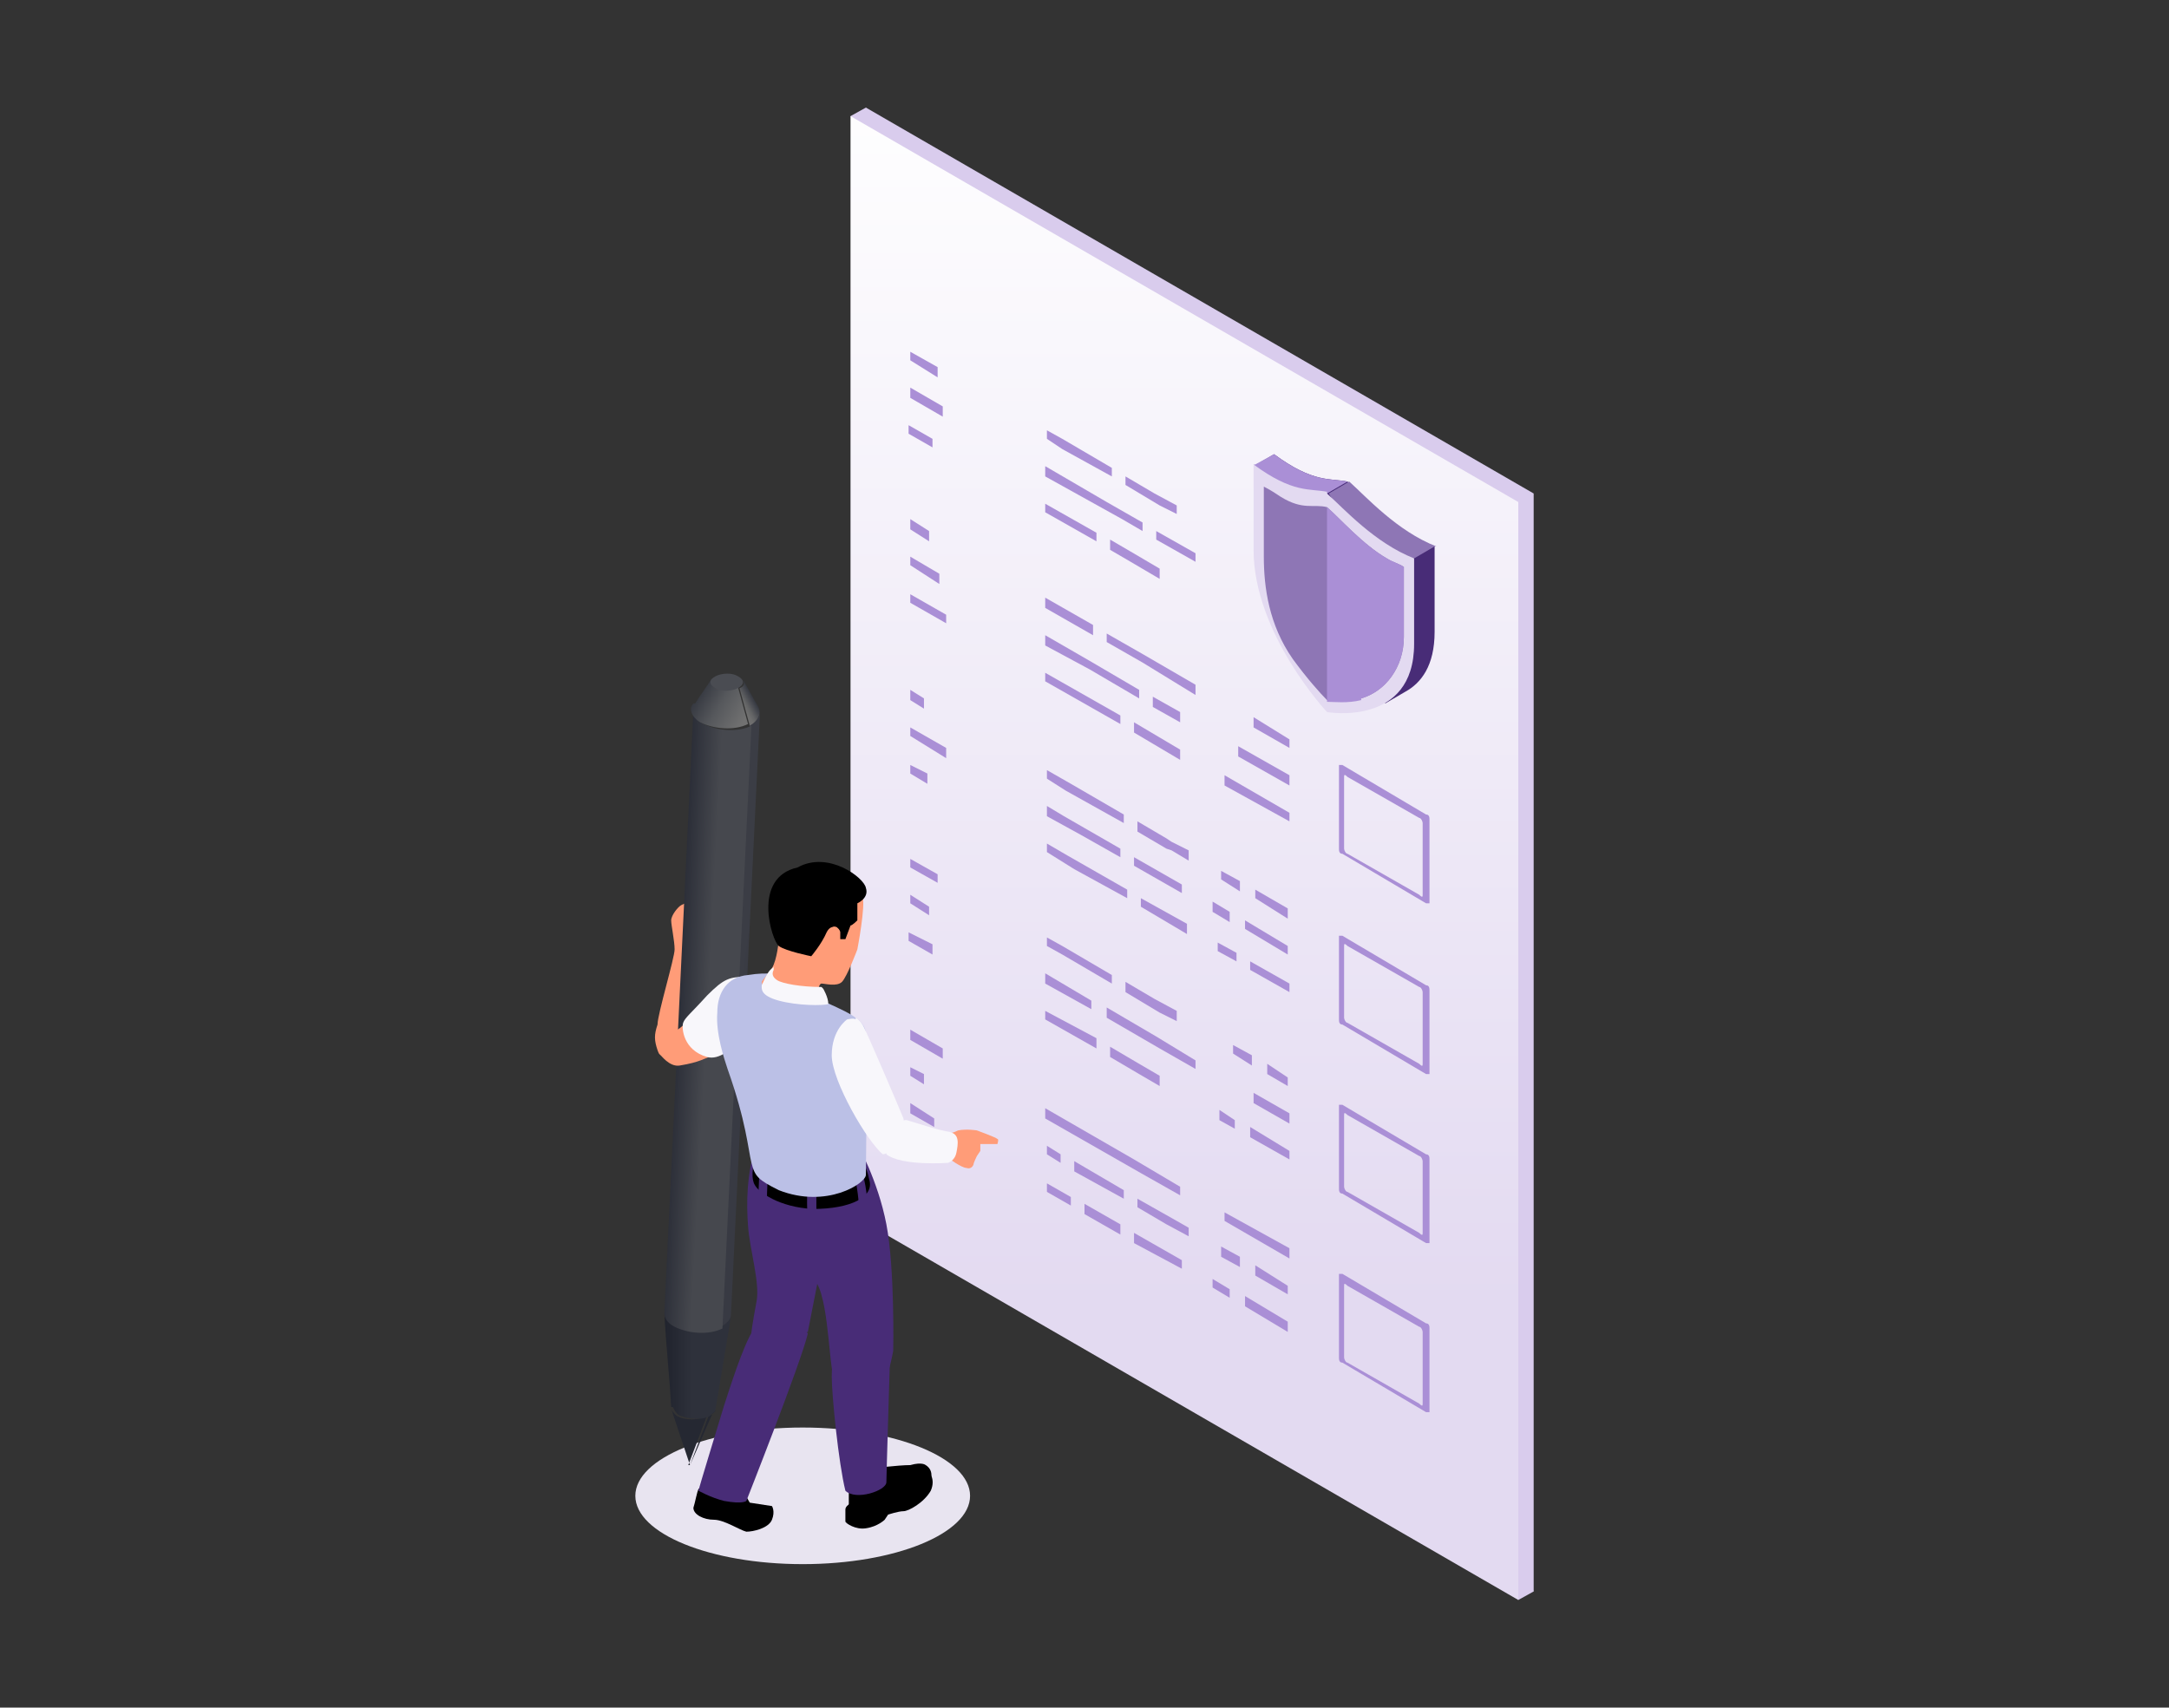 <?xml version="1.0" encoding="UTF-8"?>
<svg id="Layer_2" data-name="Layer 2" xmlns="http://www.w3.org/2000/svg" xmlns:xlink="http://www.w3.org/1999/xlink" width="127" height="100" viewBox="0 0 127 100">
  <rect x="0" y="0" width="127" height="100" fill="#333333" stroke="none"/>
  <defs>
    <style>
      .cls-1 {
        fill: #f8f7fb;
      }

      .cls-2 {
        fill: #4a4c52;
      }

      .cls-3 {
        fill: url(#linear-gradient-2);
      }

      .cls-4 {
        fill: #bbc0e6;
      }

      .cls-5 {
        fill: #e3daf1;
      }

      .cls-6 {
        fill: url(#linear-gradient-4);
      }

      .cls-7 {
        fill: #e8e4f0;
      }

      .cls-8 {
        fill: url(#linear-gradient-3);
      }

      .cls-9 {
        fill: url(#linear-gradient-5);
      }

      .cls-10 {
        fill: #aa8fd6;
      }

      .cls-11 {
        fill: #252832;
      }

      .cls-12 {
        fill: #d9cced;
      }

      .cls-13 {
        fill: #ff9c78;
      }

      .cls-14 {
        fill: #2e313b;
      }

      .cls-15 {
        fill: url(#linear-gradient-6);
      }

      .cls-16 {
        fill: #8e76b5;
      }

      .cls-17 {
        fill: url(#linear-gradient);
      }

      .cls-18 {
        fill: #482c77;
      }
    </style>
    <linearGradient id="linear-gradient" x1="69.4" y1="76.5" x2="69.4" y2="4.1" gradientUnits="userSpaceOnUse">
      <stop offset="0" stop-color="#e3daf1"/>
      <stop offset="1" stop-color="#fff"/>
    </linearGradient>
    <linearGradient id="linear-gradient-2" x1="38.9" y1="80" x2="42.2" y2="80" gradientUnits="userSpaceOnUse">
      <stop offset="0" stop-color="#20232d"/>
      <stop offset=".5" stop-color="#2e313b"/>
    </linearGradient>
    <linearGradient id="linear-gradient-3" x1="43" y1="59.7" x2="43.7" y2="59.8" gradientUnits="userSpaceOnUse">
      <stop offset="0" stop-color="#3b3d45"/>
      <stop offset=".8" stop-color="#383a43"/>
    </linearGradient>
    <linearGradient id="linear-gradient-4" x1="43.2" y1="41.4" x2="44.1" y2="40.9" gradientUnits="userSpaceOnUse">
      <stop offset=".3" stop-color="#6e6e6e"/>
      <stop offset=".5" stop-color="#636465"/>
      <stop offset=".8" stop-color="#484a50"/>
      <stop offset="1" stop-color="#373a42"/>
    </linearGradient>
    <linearGradient id="linear-gradient-5" x1="39.5" y1="59.7" x2="43.3" y2="59.9" gradientUnits="userSpaceOnUse">
      <stop offset="0" stop-color="#292c36"/>
      <stop offset=".5" stop-color="#46484e"/>
    </linearGradient>
    <linearGradient id="linear-gradient-6" x1="41" y1="40.6" x2="43.9" y2="42.3" gradientUnits="userSpaceOnUse">
      <stop offset="0" stop-color="#373a42"/>
      <stop offset=".4" stop-color="#56585c"/>
      <stop offset=".9" stop-color="#717171"/>
    </linearGradient>
  </defs>
  <ellipse class="cls-7" cx="47" cy="87.6" rx="9.8" ry="4"/>
  <g>
    <polygon class="cls-12" points="50.7 70.6 89.8 93.2 89.8 28.9 50.7 6.3 50.7 70.6"/>
    <polygon class="cls-12" points="88.9 93.7 89.8 93.2 50.7 6.3 49.8 6.8 88.9 93.7"/>
    <polygon class="cls-17" points="49.8 71.1 88.9 93.7 88.9 29.4 49.8 6.8 49.8 71.1"/>
    <g>
      <path class="cls-10" d="M83.5,47.7l-4.9-2.9c-.1,0-.2,0-.2,0v4.9c0,.1,0,.3.2.3l4.9,2.9c.1,0,.2,0,.2,0v-4.9c0-.1,0-.3-.2-.3ZM83.3,52.4c0,.1,0,.2-.2,0l-4.2-2.4c-.1,0-.2-.2-.2-.3v-4.2c0-.1,0-.2.2,0l4.2,2.4c.1,0,.2.2.2.3v4.2Z"/>
      <path class="cls-10" d="M83.5,57.7l-4.9-2.9c-.1,0-.2,0-.2,0v4.9c0,.1,0,.3.2.3l4.9,2.9c.1,0,.2,0,.2,0v-4.9c0-.1,0-.3-.2-.3ZM83.3,62.3c0,.1,0,.2-.2,0l-4.2-2.4c-.1,0-.2-.2-.2-.3v-4.2c0-.1,0-.2.2,0l4.2,2.4c.1,0,.2.2.2.3v4.2Z"/>
      <path class="cls-10" d="M83.5,67.6l-4.9-2.9c-.1,0-.2,0-.2,0v4.9c0,.1,0,.3.2.3l4.9,2.9c.1,0,.2,0,.2,0v-4.9c0-.1,0-.3-.2-.3ZM83.3,72.2c0,.1,0,.2-.2,0l-4.2-2.4c-.1,0-.2-.2-.2-.3v-4.2c0-.1,0-.2.2,0l4.2,2.4c.1,0,.2.2.2.3v4.2Z"/>
      <path class="cls-10" d="M83.5,77.5l-4.9-2.9c-.1,0-.2,0-.2,0v4.9c0,.1,0,.3.2.3l4.9,2.9c.1,0,.2,0,.2,0v-4.9c0-.1,0-.3-.2-.3ZM83.3,82.2c0,.1,0,.2-.2,0l-4.2-2.4c-.1,0-.2-.2-.2-.3v-4.2c0-.1,0-.2.2,0l4.2,2.4c.1,0,.2.2.2.3v4.2Z"/>
      <g>
        <polygon class="cls-10" points="67.7 31.1 70 32.4 70 32.9 67.7 31.6 67.7 31.1"/>
        <polygon class="cls-10" points="67.9 33.9 67.9 33.3 66.2 32.3 65 31.6 65 32.2 66.2 32.9 67.9 33.9"/>
        <polygon class="cls-10" points="64.2 31.2 61.2 29.5 61.2 30 64.2 31.7 64.2 31.2"/>
        <polygon class="cls-10" points="65.7 30.4 66.9 31.1 66.9 30.6 64.8 29.4 61.2 27.3 61.2 27.9 65.7 30.4 65.7 30.4"/>
        <polygon class="cls-10" points="62.2 26.3 65.1 27.9 65.1 27.4 62.2 25.7 61.3 25.2 61.3 25.7 62.2 26.3 62.2 26.3"/>
        <polygon class="cls-10" points="67.9 29.6 68.9 30.1 68.9 29.6 67.6 28.9 65.9 27.9 65.9 28.4 67.9 29.6 67.9 29.6"/>
      </g>
      <g>
        <polygon class="cls-10" points="65.6 41.9 61.2 39.4 61.2 39.9 65.6 42.4 65.6 41.9"/>
        <polygon class="cls-10" points="70 40.1 66.9 38.3 64.8 37.1 64.8 37.6 66.9 38.8 70 40.7 70 40.1"/>
        <polygon class="cls-10" points="63.8 38.7 61.2 37.2 61.2 37.8 63.8 39.2 66.7 40.9 66.7 40.4 63.8 38.7 63.8 38.7"/>
        <polygon class="cls-10" points="67.5 40.8 67.5 41.4 69.1 42.3 69.1 41.7 67.5 40.8"/>
        <polygon class="cls-10" points="66.4 42.9 69.1 44.5 69.1 43.9 66.4 42.3 66.4 42.9"/>
        <polygon class="cls-10" points="61.2 35.6 64 37.2 64 36.6 61.2 35 61.2 35.6"/>
        <polygon class="cls-10" points="75.5 47.6 71.7 45.4 71.7 46 75.5 48.1 75.5 47.6"/>
        <polygon class="cls-10" points="72.5 44.3 75.5 46 75.5 45.4 72.5 43.7 72.5 44.3"/>
        <polygon class="cls-10" points="73.4 42.6 75.5 43.8 75.5 43.3 73.4 42 73.4 42.6"/>
      </g>
      <g>
        <polygon class="cls-10" points="69.2 51.8 66.4 50.2 66.4 50.7 69.2 52.3 69.2 51.8"/>
        <polygon class="cls-10" points="69.5 54.1 66.8 52.6 66.8 53.1 69.5 54.7 69.5 54.1"/>
        <polygon class="cls-10" points="61.3 45.6 62.4 46.3 65.8 48.2 65.8 47.7 62.7 45.9 61.3 45.1 61.3 45.6"/>
        <polygon class="cls-10" points="66 52.1 62.5 50.1 61.3 49.4 61.3 49.9 62.9 50.9 66 52.6 66 52.1"/>
        <polygon class="cls-10" points="61.3 47.8 63.3 48.9 65.6 50.2 65.6 49.7 62.3 47.8 61.3 47.2 61.3 47.8"/>
        <polygon class="cls-10" points="69.6 49.8 68.6 49.3 68.3 49.1 66.6 48.1 66.6 48.7 68.3 49.7 68.6 49.8 69.6 50.4 69.6 49.8"/>
        <polygon class="cls-10" points="71.5 51.5 72.6 52.2 72.6 51.6 71.5 51 71.5 51.5"/>
        <polygon class="cls-10" points="73.5 52.6 75.4 53.8 75.4 53.2 73.5 52.1 73.5 52.6"/>
        <polygon class="cls-10" points="73.2 56.8 75.5 58.1 75.5 57.6 73.2 56.3 73.2 56.8"/>
        <polygon class="cls-10" points="72.9 54.4 75.4 55.9 75.4 55.4 72.9 53.9 72.9 54.4"/>
        <polygon class="cls-10" points="72 53.4 71 52.8 71 53.4 72 54 72 53.4"/>
        <polygon class="cls-10" points="72.4 55.8 71.3 55.2 71.3 55.7 72.4 56.3 72.4 55.8"/>
      </g>
      <g>
        <polygon class="cls-10" points="67.6 58.5 65.9 57.5 65.9 58.1 67.9 59.3 68.9 59.8 68.9 59.2 67.6 58.5 67.6 58.5"/>
        <polygon class="cls-10" points="65.1 57.1 62.2 55.4 61.3 54.9 61.3 55.4 62.2 55.9 65.1 57.6 65.1 57.1"/>
        <polygon class="cls-10" points="63.9 58.6 61.2 57 61.2 57.6 63.9 59.1 63.9 58.6"/>
        <polygon class="cls-10" points="67.7 60.7 64.8 59 64.8 59.6 67.9 61.4 70 62.6 70 62.1 67.7 60.7 67.7 60.7"/>
        <polygon class="cls-10" points="67.9 63.6 67.9 63 66.7 62.3 65 61.3 65 61.9 66.7 62.9 67.9 63.6"/>
        <polygon class="cls-10" points="64.2 60.8 61.2 59.2 61.2 59.7 64.2 61.4 64.2 60.8"/>
        <polygon class="cls-10" points="73.2 66.6 75.5 67.9 75.5 67.4 73.2 66 73.2 66.6"/>
        <polygon class="cls-10" points="72.3 65.6 71.4 65 71.4 65.6 72.3 66.1 72.3 65.6"/>
        <polygon class="cls-10" points="73.3 61.8 72.2 61.2 72.2 61.7 73.3 62.4 73.3 61.8"/>
        <polygon class="cls-10" points="75.5 65.2 73.4 64 73.4 64.6 75.5 65.8 75.5 65.2"/>
        <polygon class="cls-10" points="75.4 63.6 75.4 63.1 74.2 62.3 74.2 62.9 75.4 63.6"/>
      </g>
      <g>
        <polygon class="cls-10" points="68.9 71.5 66.6 70.2 66.6 70.7 68.3 71.7 69.6 72.4 69.6 71.9 68.9 71.5 68.9 71.5"/>
        <polygon class="cls-10" points="65.6 72.3 65.6 71.7 63.5 70.5 63.5 71.1 65.6 72.3"/>
        <polygon class="cls-10" points="66.8 68.7 69.1 70 69.1 69.5 66.4 67.9 61.2 64.9 61.2 65.5 66.8 68.7 66.8 68.7"/>
        <polygon class="cls-10" points="62.1 68.1 62.1 67.6 61.3 67.1 61.3 67.6 62.1 68.1"/>
        <polygon class="cls-10" points="65.8 69.7 62.9 68 62.9 68.6 65.8 70.2 65.8 69.7"/>
        <polygon class="cls-10" points="69.2 73.8 66.4 72.2 66.4 72.8 69.2 74.3 69.2 73.8"/>
        <polygon class="cls-10" points="61.3 69.8 62.7 70.6 62.7 70.1 61.3 69.3 61.3 69.8"/>
        <polygon class="cls-10" points="54.6 25.7 53.2 24.9 53.2 25.4 54.6 26.2 54.6 25.7"/>
        <polygon class="cls-10" points="55.2 24.4 55.2 23.8 53.3 22.7 53.3 23.3 55.2 24.4"/>
        <polygon class="cls-10" points="54.9 22.1 54.9 21.5 53.3 20.6 53.3 21.1 54.9 22.1"/>
        <polygon class="cls-10" points="55.4 36 53.3 34.8 53.3 35.3 55.4 36.5 55.4 36"/>
        <polygon class="cls-10" points="53.3 32.6 53.3 33.1 55 34.2 55 33.6 53.3 32.6"/>
        <polygon class="cls-10" points="53.3 31 54.4 31.7 54.4 31.1 53.3 30.4 53.3 31"/>
        <polygon class="cls-10" points="53.3 41 54.1 41.5 54.1 40.9 53.3 40.4 53.3 41"/>
        <polygon class="cls-10" points="54.3 45.3 53.3 44.8 53.3 45.3 54.3 45.9 54.3 45.3"/>
        <polygon class="cls-10" points="53.3 43.1 55.4 44.4 55.4 43.8 53.3 42.6 53.3 43.1"/>
        <polygon class="cls-10" points="54.9 51.2 53.3 50.3 53.3 50.8 54.9 51.7 54.9 51.2"/>
        <polygon class="cls-10" points="54.4 53.1 53.3 52.4 53.3 52.9 54.4 53.6 54.4 53.1"/>
        <polygon class="cls-10" points="54.6 55.3 53.2 54.6 53.2 55.1 54.6 55.9 54.6 55.3"/>
        <polygon class="cls-10" points="55.2 62 55.2 61.4 53.3 60.3 53.3 60.9 55.2 62"/>
        <polygon class="cls-10" points="54.1 63.5 54.1 62.9 53.3 62.5 53.3 63 54.1 63.5"/>
        <polygon class="cls-10" points="53.3 65.2 54.7 66 54.7 65.5 53.3 64.6 53.3 65.2"/>
        <polygon class="cls-10" points="72 75.5 71 74.9 71 75.4 72 76 72 75.5"/>
        <polygon class="cls-10" points="71.7 71.5 75.5 73.7 75.5 73.1 71.7 71 71.7 71.5"/>
        <polygon class="cls-10" points="73.5 74.1 73.5 74.7 75.4 75.8 75.4 75.3 73.5 74.1"/>
        <polygon class="cls-10" points="71.5 73.6 72.6 74.2 72.6 73.6 71.5 73 71.5 73.6"/>
        <polygon class="cls-10" points="72.9 76.5 75.4 78 75.4 77.4 72.9 75.9 72.9 76.5"/>
      </g>
    </g>
  </g>
  <g>
    <g>
      <path class="cls-13" d="M39.8,61.5c-.8.2-1.1.6-1.3,0-.2-.6-.2-.9,0-1.5,0-.6,1-3.9,1-4.4s-.2-1.4-.2-1.7c0-.3.4-.8.6-.9s.9-.4,1.1-.4c.2,0,.2,0,.2,0,0,0,.4,0,.4.1s0,.4,0,.4l-.5.2s-.2.5-.3.7-.2.6-.2.7c0,.2,0,1.1,0,1.1l-.6,4.7v.9Z"/>
      <path class="cls-13" d="M40.7,53.7c0-.1,0-.3,0-.4-.1,0-.3,0-.3.3,0,.2,0,.5,0,.5,0,0-.2.4-.2.5,0,0-.2.4,0,.7s.4.4.6.3c.2-.2.2-.7.2-.7v-1.2Z"/>
      <path class="cls-13" d="M40.6,52.9s-.7.6-.8.8c-.1.3.2,1,.4,1.1.3,0,.3-1.2.5-1.3.2-.2-.1-.5-.1-.5Z"/>
    </g>
    <g>
      <path class="cls-11" d="M41.8,82.6c-.5,1.1-.9,2.1-1.4,3.2l1.1-2.9c.2,0,.3-.2.4-.3Z"/>
      <path class="cls-11" d="M40.4,85.8l-1.1-3.3c0,.1.2.3.3.4.5.3,1.3.3,1.8,0l-1.1,2.9Z"/>
      <path class="cls-14" d="M42.8,77.1c-.3,1.8-.6,3.6-.9,5.4,0,.2-.2.3-.4.4l.7-5.2c.3-.2.5-.4.6-.6Z"/>
      <path class="cls-3" d="M39.3,82.4c-.1-1.8-.3-3.6-.4-5.5,0,.3.2.5.6.7.8.4,2,.5,2.8.1l-.7,5.2c-.5.3-1.3.2-1.8,0-.2-.1-.3-.3-.4-.5Z"/>
      <path class="cls-8" d="M43.9,42.4l-1.7,35.3c.4-.2.6-.5.6-.7l1.7-35.3c0,.3-.2.5-.6.7Z"/>
      <path class="cls-6" d="M43.5,39.8c.3.5.6,1.1.9,1.6.2.4,0,.8-.5,1.1l-.6-2.2c.3-.1.3-.3.2-.5Z"/>
      <path class="cls-9" d="M38.9,76.9l1.7-35.3c0,.3.2.6.6.8.8.4,2,.5,2.8.1l-1.7,35.3c-.8.4-2,.3-2.8-.1-.4-.2-.6-.5-.6-.8Z"/>
      <path class="cls-15" d="M40.7,41.2c.3-.5.7-1,1-1.5-.1.2,0,.4.2.5.4.2,1,.2,1.3,0l.6,2.2c-.8.4-2,.3-2.8-.1-.5-.3-.7-.8-.4-1.1Z"/>
      <path class="cls-2" d="M43.2,40.3c-.4.2-1,.2-1.3,0-.4-.2-.4-.5,0-.7.4-.2,1-.2,1.3,0,.4.2.4.5,0,.7Z"/>
    </g>
    <g>
      <path class="cls-13" d="M40.5,59.5c-.4.7-1.6,1.2-1.7,1.5-.1.2-.3.6-.2.7s.6.8,1.2.7c1.2-.2,1.4-.4,2.2-.7.8-.3-1.5-2.2-1.5-2.2Z"/>
      <path class="cls-1" d="M43.8,57.2c-1.1,0-1.4.1-2.4,1.1-.9,1-1.3,1.3-1.4,1.6s0,1.6,1.4,2c1.4.4,3.2-2.7,3.2-2.7l-.9-2Z"/>
    </g>
    <g>
      <path class="cls-13" d="M55.4,66.4s.3,0,.7-.2c.5-.1,1.1,0,1.1,0,0,0,1.1.4,1.2.5.1,0,0,.3,0,.3-.1,0-1,0-1,0,0,0,0,.3,0,.4,0,0-.2.3-.2.3,0,0-.2.4-.2.5,0,0-.1.3-.4.2-.3,0-1.1-.6-1.1-.6l-.5-.2.5-1.2Z"/>
      <path d="M50.1,87.9s-.6.2-.6.5c0,.3,0,.6,0,.7,0,.1.6.5,1.2.4.7-.1,1.1-.5,1.1-.5l.2-.3s.6-.2.9-.2c.3,0,1.2-.5,1.6-1.2.3-.7-.1-1.1-.2-1.2,0,0-4.2,1.7-4.2,1.7Z"/>
      <path d="M41.5,86.8s-.5.3-.6.4c-.1.2-.2.8-.3,1.1,0,.4.6.7,1.2.7.6,0,1.5.6,1.9.7.4,0,1.3-.2,1.5-.7.2-.5,0-.8,0-.8l-1.3-.2-.4-.7-2-.6Z"/>
      <path d="M50,86.4s-.3.7-.3,1c0,.3,0,1,0,1.1,0,.1.5.5,1.1.4.6-.2.7-.4,1.1-.6.2,0,.3-.1.5-.2.6,0,1.6-.4,2-1.2s-.2-1.1-.2-1.1c0,0-.2-.2-.9,0-.7,0-2.3.2-2.3.2l-.9.4Z"/>
      <path class="cls-18" d="M44.3,66.8c-.6,2.1-.6,3.6-.5,5s.7,3.3.5,4.4-.4,2.1-.3,2.5c0,.3,3.3-.7,3.3-.7l1-5.1-.7-5.4-3.4-.5Z"/>
      <path class="cls-18" d="M45.1,76.3c0,0-.4.6-1,1.6-.6.9-1.4,3.5-1.7,4.4-.3,1-1.5,4.9-1.5,5,0,0,.7.4,1.5.6,1.1.2,1.3,0,1.3,0,0,0,3.2-8.1,3.6-9.8-.8-1.2-2.3-1.7-2.3-1.7Z"/>
      <path class="cls-18" d="M46.1,67.8c0,0-.7,2.5-.6,4.2,0,1.7,1,2.3,2,2.8,1,.5,1,4.8,1.3,5.8.3,1,2.4.6,2.8.4.4-.1.7-1.9.7-1.9,0,0,.1-4.8-.4-7.4s-1.7-4.7-1.7-4.7l-3.9.7Z"/>
      <path d="M44.3,67.6c-.3.8-.3,1.5-.1,1.8.2.4,1.4,1.3,3.4,1.4,2.2,0,3.6-.7,3.3-1.7-.2-1-.6-1.4-.6-1.4l-6-.2Z"/>
      <path class="cls-18" d="M50.3,70.9s0-1-.3-2.2h.5c.3,1,.3,2.1.3,2.1h-.5Z"/>
      <path class="cls-18" d="M47.3,71.5s-.1-1.1,0-2.2h.5c0,1.2,0,2.2,0,2.2h-.5Z"/>
      <path class="cls-18" d="M44.4,70.5s0-1.1.1-2.2h.5c-.1,1.2-.1,2.2-.1,2.2h-.5Z"/>
      <path class="cls-18" d="M49,79.4s-.3,0-.3,1.2c0,1.1.4,5.1.8,6.7.6.6,2.4,0,2.4-.5,0-.4.2-6.9.2-6.9v-2l-3.2,1.5Z"/>
      <path class="cls-4" d="M47.4,58.2c1.3.8,3.2,1.2,3.3,2.3.1,1.1,0,7.8,0,8.3,0,.5-2.3,2-5.1.9-1.2-.6-1.4-.8-1.6-1.6s-.3-2.4-1.4-5.5c-.2-.6-.7-2.1-.6-3.3,0-1.2.6-2.1,1.8-2.2,1.2-.2,1.9,0,1.9,0l1.7,1Z"/>
      <path class="cls-13" d="M45.6,55c0,.1-.1,1.2-.4,1.7-.4.6-.5.6-.6.8,0,.1.1.6,1,.8.9.2,2.2.2,2.2.2,0,0,.1-.9.3-.9.2,0,.9.2,1.2-.1.3-.3.9-1.9.9-1.9,0,0,.5-2.6.3-3.1-.2-.5-2.3.7-2.3.7l-2.6,1.9Z"/>
      <path class="cls-1" d="M50.1,59.7c-.1-.1-.5,0-.5,0,0,0-.9.6-.9,2.1,0,1.5,2.1,5.1,3,5.8,1.1-.2,1.3-1.6,1.2-2.1-.2-.5-2.2-5.2-2.4-5.5-.2-.3-.4-.4-.4-.4Z"/>
      <path class="cls-1" d="M55.6,66.3c.6.1.5.7.4,1.2-.1.5-.5.6-.5.6,0,0-2.7.2-3.6-.5.2-1.2.8-2.1,1.2-2s1.8.6,2.6.7Z"/>
      <path d="M49.2,54.6c0-.2-.5-.6-.8,0-.3.7-.9,1.4-.9,1.4,0,0-1.5-.3-1.9-.6-.4-.3-1.6-4,1.1-4.6,1.8-1,3.9.6,4,1.2.2.6-.5.9-.5.9v1s-.3.3-.4.3c0,0-.3.8-.3.8h-.3c0,0,0-.5,0-.5Z"/>
      <path class="cls-13" d="M49,54.3c-.2-.1-.4,0-.5.5s-.1.7,0,1c0,.3.4.2.4-.1,0-.3.4-1.1.2-1.3Z"/>
    </g>
    <path class="cls-1" d="M48.1,57.8c-1.2,0-2.3-.2-2.6-.4s-.3-.4-.2-.6v-.2c.1,0,0,0-.2.2-.2.2-.4.7-.5.9,0,.2-.1.6,1,.9,1.1.3,2.6.3,2.9.2,0-.4-.3-.9-.3-.9Z"/>
  </g>
  <g>
    <path class="cls-18" d="M73.4,27.3l1.2-.7h0c2.3,1.7,3.3,1.4,4.3,1.6,1,.9,2.8,2.9,5.1,3.8h0v5c0,2-.8,3-1.7,3.5l-1.2.7v-.3c-.9.2-2.1.2-2.1.2,0,0-4.3-4.6-4.3-9.5v-2.9l-1.2-1.3Z"/>
    <path class="cls-16" d="M84,32l-1.2.7-2.9-.5-2.1-3.3,1.2-.7c1,.9,2.8,2.9,5.1,3.8h0Z"/>
    <path class="cls-10" d="M73.5,27.2l1.1-.6h0c2.3,1.7,3.3,1.4,4.3,1.6h0l-1.2.7-2.6.9-1.7-2.6h.1Z"/>
    <path class="cls-5" d="M77.7,28.9c1,.9,2.8,2.9,5.1,3.8v5c0,4.9-5.1,4-5.1,4,0,0-4.3-4.6-4.3-9.5v-5c2.3,1.7,3.3,1.4,4.3,1.6Z"/>
    <path class="cls-16" d="M77.7,41c.4,0,1.2.1,2-.1,1.4-.4,2.5-1.8,2.5-3.6v-4.1c-.3-.2-.7-.3-1-.5-1.4-.8-2.8-2.4-3.5-3-.8-.2-1.4.2-2.7-.6-.3-.2-.6-.4-1-.6v4.1c0,1.8.3,4,1.7,6,.8,1.1,1.6,2,2,2.4Z"/>
    <path class="cls-10" d="M79.7,40.9c1.4-.4,2.5-1.8,2.5-3.6v-4.1c-.3-.2-.7-.3-1-.5-1.4-.8-2.8-2.4-3.5-3v11.4c.4,0,1.2.1,2-.1Z"/>
  </g>
</svg>